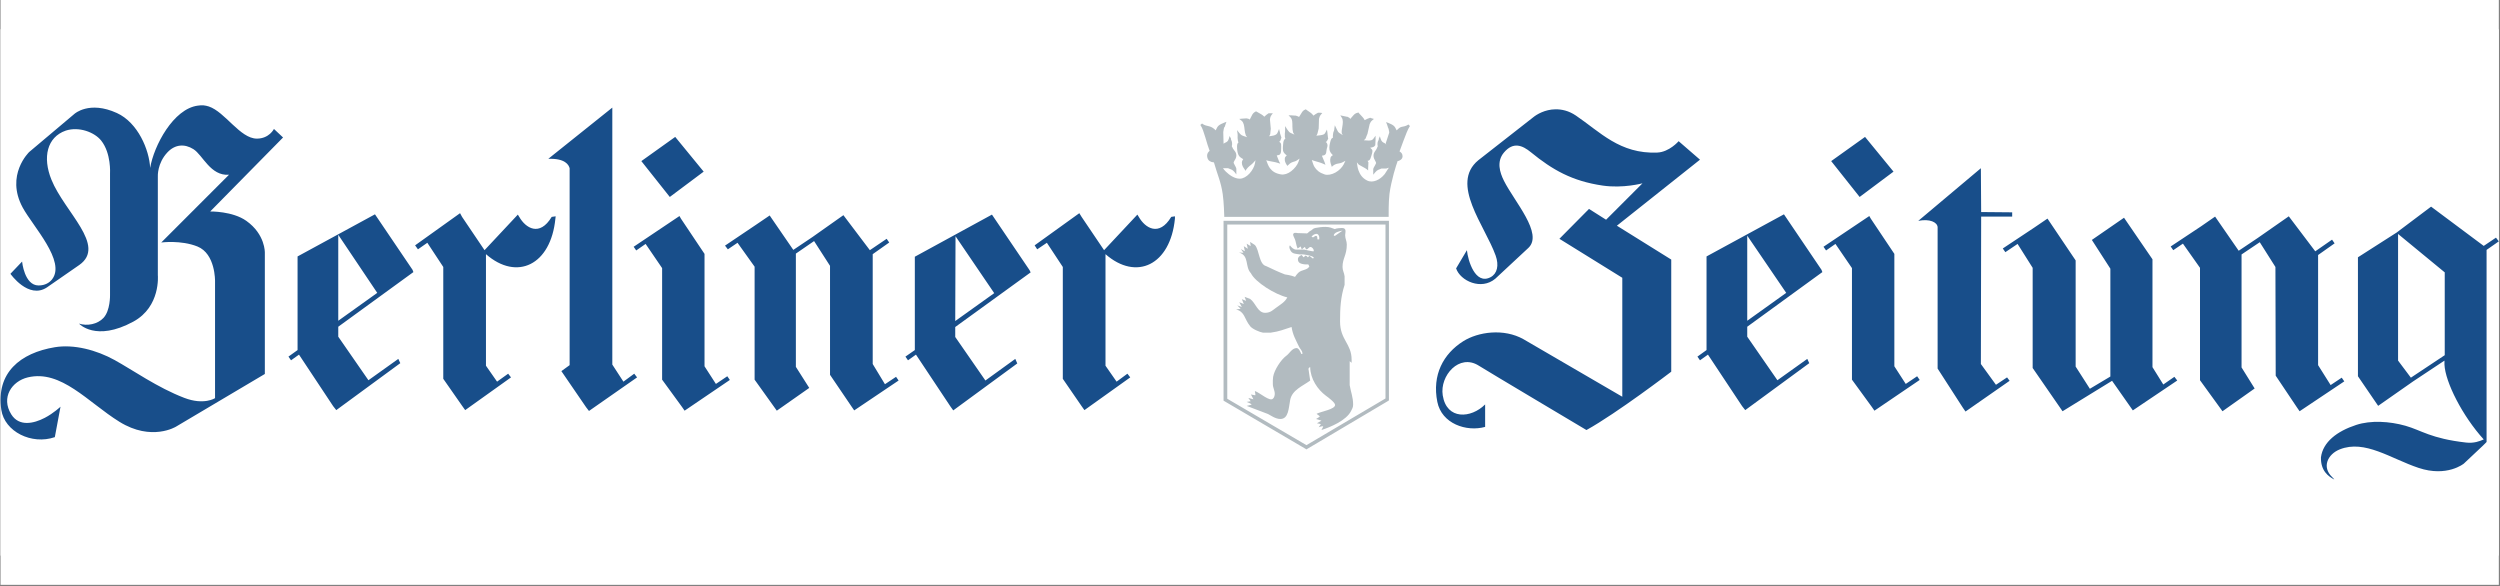 <svg width="1710" height="401" viewBox="0 0 1710 401" fill="none" xmlns="http://www.w3.org/2000/svg">
<rect x="0" y="0" width="1710" height="401" fill="#808080" stroke="none"/>
<rect width="1708.81" height="400.026" transform="translate(0.38)" fill="white"/>
<g clip-path="url(#clip0_115_43)">
<rect width="1708.81" height="360.026" transform="translate(0.38 20)" fill="white"/>
<path d="M139.106 72.043C137.872 71.952 136.609 72.086 135.407 72.237C118.585 74.354 105.212 99.722 102.705 114.867C102.106 102.525 94.351 83.862 79.931 77.298C61.026 68.687 50.927 77.882 50.927 77.882L19.977 103.966C19.977 103.966 3.486 119.686 15.5 141.924C22.5 154.872 45.36 178.814 35.549 191.171C33.875 193.273 30.901 195.259 26.401 195.259C16.637 195.259 15.111 178.908 15.111 178.908L7.13 187.278C7.13 187.278 19.409 204.898 32.046 196.621L54.236 181.244C73.048 168.007 44.13 145.085 35.16 122.847C28.978 107.54 32.201 93.844 44.893 89.367C53.847 86.377 64.607 90.356 69.225 96.18C76.147 104.9 75.259 118.565 75.259 118.565V201.877C75.259 201.877 75.516 212.365 70.782 217.449C66.718 221.817 59.609 223.149 54.042 221.343C54.042 221.343 65.371 234.042 91.221 219.98C110.024 209.749 107.961 188.251 107.961 188.251V120.706C107.961 120.706 107.431 111.721 114.579 104.161C119.734 98.718 126.212 98.204 132.293 102.019C138.763 106.084 143.894 120.449 156.625 119.538L110.297 165.866C110.297 165.866 123.72 164.075 135.018 168.591C147.476 173.567 147.086 192.339 147.086 192.339V272.342C147.086 272.342 139.518 277.302 126.064 272.147C107.766 265.148 90.855 253.141 78.373 246.258C65.892 239.375 50.546 235.342 37.496 237.499C13.873 241.415 -2.829 254.956 0.901 280.323C3.136 295.249 21.643 304.468 37.496 299.01L41.389 278.182C41.389 278.182 36.686 282.643 30.683 285.773C22.975 289.791 13.024 291.932 7.714 283.437C0.457 271.836 8.165 260.725 19.004 258.132C41.841 252.674 60.076 275.091 81.683 288.498C103.749 302.179 120.419 291.807 120.419 291.807L181.151 255.796V172.874C181.151 172.874 181.556 160.345 168.498 151.072C159.046 144.353 143.777 144.649 143.777 144.649L193.609 94.038L187.38 88.199C187.38 88.199 184.156 94.817 175.701 94.817C164.247 94.817 154.001 76.551 142.804 72.821C141.545 72.448 140.34 72.133 139.106 72.043ZM418.824 73.6L375.027 108.638C386.605 108.217 389.034 112.788 389.626 115.061V249.762L383.981 253.85L400.916 278.571L402.862 281.101L435.759 258.132L433.813 255.602L426.416 261.052L418.824 249.373V73.6ZM1063.91 74.768C1056.79 74.858 1051.18 78.213 1048.73 80.218L1011.16 109.611C991.607 125.713 1015.75 154.428 1023.03 174.82C1025.41 181.477 1024.13 187.208 1019.53 189.614C1009.07 195.08 1004.08 178.246 1003.37 171.122L995.975 183.58C998.832 192.137 1013.21 198.786 1022.84 190.587L1045.42 169.564C1055.77 159.785 1035.81 137.882 1028.68 123.626C1025.82 117.919 1023.55 110.452 1028.68 104.355C1035.1 96.733 1041.37 99.419 1047.17 104.161C1061.92 116.214 1075.33 123.867 1096.22 126.935C1110.24 128.991 1123.47 125.378 1123.47 125.378L1098.56 150.294L1086.88 142.897L1066.63 163.336L1109.65 190.003V271.369L1042.11 232.049C1028.59 224.426 1011.03 226.98 1000.84 233.411C987.2 242.03 979.453 256.505 983.128 274.873C986.117 289.814 1003 295.56 1015.83 292.002V276.624C1006.21 286.248 989.512 287.393 986.826 270.395C984.716 257.003 998.1 241.548 1011.55 250.151C1016.34 253.219 1085.13 294.143 1085.13 294.143C1105.81 282.737 1143.13 254.239 1143.13 254.239V177.545L1105.95 154.381L1162.79 109.222L1148.19 96.569C1148.19 96.569 1141.79 104.013 1133.6 104.355C1107.93 105.43 1094.38 90.169 1077.92 79.05C1072.98 75.707 1068.18 74.714 1063.91 74.768ZM461.843 93.649L438.679 110.195L458.144 134.721L481.308 117.397L461.843 93.649ZM1275.69 93.649L1252.53 110.195L1271.99 134.721L1295.16 117.397L1275.69 93.649ZM1354.92 115.061L1312.09 151.072C1320.06 149.476 1325.09 152.069 1325.33 155.355V252.098L1342.65 278.96L1344.41 281.491L1374.58 260.468L1372.83 258.132L1365.23 263.193L1354.92 248.983L1355.11 148.152H1376.33V145.233L1355.11 145.038L1354.92 115.061ZM1662.86 141.34L1639.31 159.053L1612.83 175.988V257.354L1626.66 277.598L1650.6 260.857L1672.01 246.648V249.373C1672.58 261.441 1684.37 284.652 1698.87 300.567C1696.13 301.782 1692.23 303.331 1686.8 302.708C1662.61 299.952 1656.23 294.307 1645.34 291.224C1634.46 288.14 1621.61 287.385 1611.67 290.64C1598.4 294.984 1588.88 302.389 1587.53 312.83C1587.3 322.065 1592.61 325.895 1596.68 328.013C1596.37 327.538 1595.88 326.978 1595.32 326.456C1587.83 319.402 1592.24 310.634 1600.38 307.38C1617.53 300.528 1635.22 313.663 1654.3 320.032C1673.77 326.542 1685.25 317.113 1685.25 317.113L1698.29 304.849L1700.82 302.319V170.927L1709.19 165.087L1707.24 162.557L1698.87 168.202L1662.86 141.34ZM314.684 145.817L283.929 167.813L285.875 170.538L292.299 166.061L303.199 182.606V259.106L316.241 277.792L318.188 280.518L349.527 258.132L347.581 255.602L339.989 261.052L332.397 250.151V173.847C353.521 192.355 376.802 181.306 379.893 149.515L380.088 147.958L377.363 148.347C369.07 162.152 359.501 156.009 355.172 148.347L354.199 146.79L331.424 171.122L316.047 148.347L314.684 145.817ZM738.252 145.817L707.691 167.813L709.443 170.538L716.062 166.061L726.962 182.606V259.106L739.809 277.792L741.756 280.518L773.095 258.132L771.149 255.602L763.752 261.052L756.16 250.151V173.847C777.284 192.355 800.565 181.306 803.656 149.515V147.958L801.126 148.347C792.833 162.152 783.264 156.009 778.935 148.347L777.962 146.79L755.187 171.122L739.809 148.347L738.252 145.817ZM256.482 146.595L203.536 175.404V239.445L197.307 243.922L199.059 246.453L204.51 242.56L227.868 277.792L230.009 280.518L273.806 248.4L272.444 245.48L252.005 260.079L231.372 230.297V223.484L282.761 186.11L282.177 184.553L256.482 146.595ZM1220.22 146.595L1167.27 175.404V239.445L1161.04 243.922L1162.79 246.453L1168.24 242.56L1191.6 277.792L1193.74 280.518L1237.54 248.4L1236.18 245.48L1215.74 260.079L1195.11 230.297V223.484L1246.5 186.11L1245.91 184.553L1220.22 146.595ZM678.493 146.79L625.742 175.599V239.445L619.318 243.922L621.07 246.453L626.521 242.56L650.074 277.987L652.02 280.712L695.818 248.594L694.455 245.48L674.016 260.273L653.383 230.491V223.678L704.966 186.305L704.188 184.747L678.493 146.79ZM576.884 147.179L555.666 162.168L542.624 170.927L527.247 148.542L526.468 147.374L516.735 153.992L495.907 168.007L497.854 170.538L504.472 166.061L516.151 182.412V259.689L531.334 280.907L553.525 265.334L544.376 250.93V173.458L556.834 164.893L567.735 181.828V256.38L582.529 278.182L584.28 280.712L614.647 260.273L612.895 257.743L605.303 262.804L596.933 248.983V173.847L608.223 165.866L606.471 163.336L594.987 171.122L576.884 147.179ZM464.763 147.763L433.423 168.786L435.175 171.316L441.599 166.839L452.889 183.385V259.689L466.514 278.376L468.266 280.907L499.216 259.884L497.465 257.354L489.678 262.609L481.892 250.541V173.652L465.736 149.515L464.763 147.763ZM1278.61 147.763L1247.27 168.786L1249.03 171.316L1255.45 166.839L1266.74 183.385V259.689L1280.36 278.376L1282.12 280.907L1313.07 259.884L1311.32 257.354L1303.53 262.609L1295.74 250.541V173.652L1279.59 149.515L1278.61 147.763ZM1565.53 147.958L1544.32 162.752L1531.27 171.511L1515.12 148.152L1505.58 154.771L1484.75 168.591L1486.5 171.122L1493.12 166.645L1504.8 183.19V260.079L1520.18 281.296L1542.18 265.724L1533.22 251.319V174.042L1545.68 165.671L1556.39 182.606L1556.58 256.964L1571.18 278.766L1572.93 281.296L1603.49 260.857L1601.74 258.327L1594.15 263.388L1585.58 249.762V174.431L1596.87 166.45L1595.12 163.919L1583.64 171.9L1565.53 147.958ZM1452.83 148.931L1430.83 164.114L1443.49 183.774V257.548L1429.47 265.918L1419.74 250.735V178.129L1400.47 149.515L1391.32 155.744L1369.91 169.954L1371.66 172.484L1380.03 166.839L1390.34 183.19V251.709L1410.78 281.296L1444.65 260.468L1458.86 280.712L1489.23 260.273L1487.28 257.743L1479.69 262.999L1472.29 251.125V177.351L1452.83 148.931ZM1640.28 160.026L1672.2 186.305V242.949L1649.04 258.327L1640.28 246.648V160.026ZM231.372 160.61L258.039 200.32L231.372 219.396V160.61ZM1195.11 161.194L1221.77 200.32L1195.11 219.396V161.194ZM653.577 161.584L680.05 200.515L653.383 219.591L653.577 161.584Z" fill="#184E8A"/>
<path fill-rule="evenodd" clip-rule="evenodd" d="M893.234 74.752L892.763 74.94C891.338 75.476 890.723 76.465 890.125 77.483C889.642 78.307 889.083 79.164 888.524 80.026C888.312 79.909 888.16 79.707 887.959 79.65C887.4 79.489 886.869 79.315 886.358 79.084H886.169H885.981L883.249 78.896H881.366L882.684 80.215C884.127 81.74 883.975 84.033 884.003 86.62C884.017 87.913 884.133 89.3 884.474 90.576C884.623 91.132 885.122 91.566 885.416 92.083C884.501 91.678 883.453 91.228 882.873 90.953C881.983 90.531 881.501 90.039 880.518 88.598L879.011 86.243V88.975C879.038 89.629 878.99 89.869 878.822 91.518V91.706C878.905 92.288 878.811 92.915 878.822 93.496C878.831 93.909 879.076 94.306 879.199 94.814C878.928 95.005 878.655 95.25 878.446 95.568C878.131 96.045 877.869 96.582 877.786 97.358C877.57 99.435 877.339 101.301 877.598 103.009C877.801 104.353 878.967 105.389 880.141 106.306C880.015 106.458 879.816 106.638 879.576 106.871C879.256 107.182 878.891 107.6 878.822 108.284C878.611 110.271 879.236 111.28 879.953 112.523L880.518 113.464L881.366 112.711C882.751 111.192 884.099 110.843 885.793 110.356C886.777 110.073 887.848 109.151 888.901 108.472C888.708 109.254 888.404 109.874 888.147 110.733C887.42 112.81 885.495 115.288 883.249 117.044C881.004 118.8 878.46 119.65 876.279 119.304C872.621 118.725 870.334 117.285 868.65 115.066C867.522 113.58 866.82 111.508 866.107 109.603C866.812 109.873 867.476 110.007 868.273 110.168C870.308 110.579 872.58 110.914 873.924 111.392L875.714 111.957L874.866 110.356L873.359 106.494V106.306C874.148 106.093 875.047 106.126 875.526 105.552C876.15 104.804 876.279 103.759 876.279 102.256C876.279 100.993 876.433 99.758 876.279 98.676C876.202 98.135 875.966 97.795 875.526 97.358C875.372 97.205 875.061 97.101 874.866 96.981C875.037 96.835 875.384 96.789 875.526 96.604C875.918 96.091 875.998 95.518 876.279 94.626L876.468 94.438V94.061L875.526 91.141V90.764L874.866 88.221L873.924 90.576C873.552 91.608 872.768 92.238 871.381 92.648C870.405 92.937 869.204 93.016 868.085 93.213C868.296 92.683 868.762 92.226 868.838 91.706C868.986 90.691 868.956 89.675 869.215 88.221V88.033L868.65 81.816C868.752 80.504 869.011 79.668 869.686 78.708L870.628 77.483H869.026H868.085H867.896H867.708C866.511 78.215 865.738 78.956 864.788 79.838C864.134 79.164 863.391 78.572 862.81 78.237L859.513 76.353L859.136 76.165L858.76 76.353C857.396 77.032 856.703 78.009 856.216 79.084C855.811 79.98 855.294 80.874 854.804 81.816C854.587 81.727 854.438 81.38 854.238 81.345C853.666 81.244 853.261 81.144 852.731 80.968H852.543H852.355L849.623 81.157L847.645 81.345L849.246 82.57C850.841 83.937 851.021 86.217 851.318 88.786C851.467 90.071 851.694 91.415 852.166 92.648C852.345 93.115 852.824 93.444 853.108 93.873C852.234 93.598 851.137 93.225 850.565 93.025C849.634 92.698 848.96 92.471 847.833 91.141L846.138 88.975L846.515 91.706C846.609 92.358 846.515 92.595 846.515 94.249V94.438C846.658 95.009 846.631 95.556 846.703 96.133C846.753 96.535 846.911 97.063 847.08 97.546C846.883 97.738 846.656 97.836 846.515 98.111C846.252 98.619 846.138 99.306 846.138 100.089C846.138 102.245 846.348 104.271 847.08 105.929C847.666 107.256 849.016 108.093 850.376 108.849C850.258 109.023 850.158 109.188 850 109.414C849.717 109.818 849.435 110.514 849.435 111.204C849.435 113.283 850.439 114.615 851.318 115.819L851.884 116.855L852.543 115.819C853.832 114.07 855.086 113.251 856.405 112.146C857.136 111.533 857.993 110.466 858.76 109.603C858.683 110.329 858.463 111.149 858.383 111.769C857.989 113.935 856.558 116.656 854.615 118.739C852.672 120.823 850.235 122.224 848.022 122.224C844.478 122.224 841.052 119.882 838.508 117.42C837.291 116.243 837.244 115.973 836.53 115.066H836.719H840.015C840.888 115.4 841.809 115.722 842.37 116.008C843.028 116.343 843.592 116.7 844.348 117.609L845.667 119.304V117.232V115.631V115.442C845.514 114.581 844.997 113.753 844.537 112.899C844.306 112.472 844.123 112.083 843.971 111.769C843.82 111.455 843.783 111.207 843.783 111.392C843.783 111.071 844.004 110.404 844.537 109.603C845.069 108.801 845.667 107.717 845.667 106.306C845.667 104.825 845.022 103.858 844.348 103.009C843.675 102.16 843.142 101.447 842.935 100.654H842.747C842.691 100.441 842.706 100.312 842.653 100.183C842.636 100.217 842.55 100.17 842.559 100.089C842.558 100.043 842.593 99.986 842.559 99.901C842.579 99.725 842.706 99.459 842.747 99.053C842.94 97.108 842.187 95.802 841.993 95.38C841.964 95.315 841.993 94.814 841.993 94.814L841.052 93.025L840.486 95.003C839.852 96.959 838.975 97.191 837.755 97.734C837.516 97.841 837.168 98.176 836.907 98.299V98.111V97.923L836.719 90.576V90.293C836.925 88.972 837.094 87.412 837.566 86.808H837.755V86.62L838.32 84.924L838.885 83.323L837.378 83.888C835.727 84.581 834.565 85.07 833.61 85.866C832.8 86.542 832.204 87.653 831.538 89.163C830.291 87.828 828.748 86.795 827.205 86.431C825.382 86.002 823.699 85.716 822.307 84.547C822.259 84.507 822.166 84.59 822.119 84.547L820.989 85.49C821.022 85.534 821.144 85.631 821.177 85.678C822.362 87.339 823.433 90.588 824.474 94.061C825.498 97.478 826.474 100.914 827.394 103.198C826.871 103.602 825.446 104.728 825.698 107.059C825.855 108.487 826.482 109.575 827.394 110.168C828.192 110.686 829.054 110.975 829.937 111.015C830.062 111.021 830.19 111.015 830.314 111.015C832.663 119.406 835.104 124.17 836.342 132.774C837.159 138.452 837.378 147.562 837.378 147.562V148.315H838.132H949.09H949.843V147.562C949.843 147.562 949.713 138.349 950.408 132.585C950.934 128.228 952.207 122.967 953.328 118.739C953.889 116.625 954.466 114.714 954.929 113.276C955.393 111.838 955.773 110.713 955.871 110.544L955.683 110.356C957.513 109.931 959.356 108.88 959.356 106.871C959.356 105.068 958.323 104.192 957.284 103.574C957.334 103.418 958.503 100.284 959.922 96.416C961.34 92.548 963.049 88.201 964.254 86.431C964.283 86.389 964.415 86.282 964.443 86.243L963.878 85.678L963.312 85.113C963.225 85.175 963.21 85.244 963.124 85.301C961.497 86.383 960.008 86.487 958.603 86.808C957.471 87.067 956.351 88.054 955.306 89.163C954.696 87.831 954.083 86.684 953.328 86.055C952.373 85.258 951.309 84.773 949.655 84.077L948.053 83.511L948.713 85.113L949.278 86.808V86.996C949.731 87.581 950.022 89.023 950.22 90.293C950.241 90.432 950.197 90.628 950.22 90.764L947.865 97.923V98.299L948.053 98.488C948.114 98.647 948.185 98.716 948.242 98.865C947.835 98.651 947.475 98.085 947.112 97.923C945.89 97.379 945.014 96.958 944.38 95.003L943.815 93.213L943.061 95.003C943.061 95.003 943.093 95.498 943.061 95.568C942.862 96.006 942.014 97.12 942.214 99.053C942.265 99.555 942.384 99.927 942.402 100.089C942.296 100.269 942.117 100.494 942.025 100.843C941.809 101.669 941.305 102.344 940.706 103.198C940.108 104.051 939.482 105.041 939.482 106.494C939.482 107.872 940.065 108.992 940.518 109.791C940.972 110.59 941.272 111.203 941.272 111.581C941.272 111.397 941.234 111.643 941.083 111.957C940.932 112.271 940.748 112.661 940.518 113.088C940.059 113.941 939.451 114.776 939.294 115.631V115.819V117.42V119.493L940.706 117.797C941.467 116.887 942.027 116.531 942.684 116.196C943.281 115.892 943.987 115.626 944.945 115.254H948.053H948.242C948.914 115.086 949.472 114.861 950.031 114.689C949.838 114.983 949.666 115.134 949.466 115.442C948.548 116.86 947.583 118.416 947.112 119.116C947.082 119.159 946.948 119.268 946.923 119.304C945.55 121.03 943.511 122.621 941.46 123.449C939.327 124.309 937.086 124.48 935.055 123.449C931.774 121.777 930.224 119.288 929.215 116.573C928.535 114.742 928.391 112.927 928.085 111.015C928.696 111.562 928.851 112.245 929.592 112.711C931.38 113.835 933.475 114.769 934.678 115.631L935.808 116.573V115.066L935.997 111.392V111.015L935.808 110.733L935.432 109.979C935.891 109.914 936.204 109.913 936.562 109.603C937.278 108.981 937.569 108.101 937.975 106.683C938.343 105.392 938.818 104.198 938.728 103.009C938.671 102.248 937.797 101.684 937.221 101.031C937.587 100.994 937.926 100.935 938.352 100.843C939.135 100.673 939.906 100.452 940.518 99.524L940.706 99.336V99.053L940.895 95.38V92.836L939.294 95.003C938.651 95.889 937.631 96.121 936.185 96.133C935.164 96.141 934.024 96.063 932.889 95.945C933.269 95.469 933.884 95.132 934.113 94.626C934.535 93.692 934.784 92.652 935.432 91.329V91.141L936.845 84.924C937.276 83.855 937.695 83.066 938.54 82.381L939.765 81.345L938.352 80.968L937.41 80.591H937.221H937.033C935.647 80.979 934.649 81.581 933.454 82.193C933.019 81.306 932.443 80.535 931.947 80.026L929.403 77.295L929.215 76.918L928.65 77.106C927.152 77.384 926.306 78.185 925.542 79.084C924.895 79.846 924.313 80.561 923.564 81.345C923.327 81.122 923.243 80.711 922.998 80.591C922.476 80.337 922.049 80.154 921.586 79.838H921.397H921.209L918.477 79.273L916.782 78.896L917.724 80.403C918.877 82.155 918.523 84.444 918.1 86.996C917.889 88.273 917.61 89.637 917.724 90.953C917.772 91.512 918.286 91.912 918.477 92.46C917.62 91.879 916.659 91.333 916.122 90.953C915.318 90.382 914.956 89.814 914.239 88.221L913.014 85.678L912.637 88.409C912.625 88.502 912.654 88.705 912.637 88.786C912.538 89.281 912.273 89.592 911.884 90.953V91.141C911.863 91.73 911.785 92.073 911.695 92.648C911.63 93.066 911.658 93.713 911.695 94.249C911.448 94.381 911.16 94.396 910.942 94.626C910.549 95.041 910.307 95.664 910.094 96.416C909.499 98.491 909.094 100.46 909.341 102.256C909.548 103.763 910.492 104.985 911.695 106.117C911.533 106.251 911.346 106.321 911.13 106.494C910.746 106.802 910.283 107.147 910.094 107.813C909.521 109.815 910.06 111.503 910.565 112.899L910.942 114.124L911.884 113.276C913.531 112.006 914.994 111.933 916.782 111.581C917.845 111.371 919.087 110.552 920.267 109.979C919.873 110.843 919.371 111.823 919.042 112.523C917.999 114.457 915.977 116.604 913.485 117.986C910.993 119.367 908.148 119.987 906.044 119.304C902.511 118.158 900.467 116.385 899.074 114.124C898.219 112.737 897.835 110.99 897.284 109.414C897.97 109.755 898.66 109.928 899.45 110.168C901.459 110.776 903.636 111.344 904.914 111.957L906.609 112.711L906.044 111.015L904.254 106.683V106.494C905.09 106.365 905.87 106.276 906.421 105.741C907.119 105.061 907.206 104.127 907.363 102.632C907.494 101.377 908.061 100.428 908.022 99.336C908.002 98.79 907.754 98.027 907.363 97.546C907.232 97.385 906.968 97.304 906.797 97.169C906.913 97.078 907.069 97.091 907.174 96.981C907.619 96.513 908.029 95.86 908.399 95.003L908.587 94.814L908.399 94.626L908.022 91.518V91.141L907.645 88.598L906.421 90.953C905.945 91.94 904.922 92.197 903.501 92.46C902.553 92.635 901.468 92.762 900.392 92.836C900.671 92.317 901.013 91.852 901.146 91.329C901.399 90.336 901.582 89.26 901.994 87.844V87.656L902.182 81.628V81.345C902.423 80.16 902.77 79.268 903.501 78.425L904.443 77.295L902.936 77.106H901.994H901.805H901.523C900.266 77.715 899.447 78.313 898.414 79.084C897.845 78.397 897.248 77.673 896.719 77.295L893.611 75.128L893.234 74.752ZM836.907 151.047V152.271V273.496V274.061L837.566 274.438L893.045 307.029L893.611 307.405L894.176 307.029L949.466 274.25L950.031 273.873V273.308V152.271V151.047H948.901H838.32H836.907ZM839.45 153.59H947.677V272.554L893.611 304.485L839.45 272.743V153.59ZM906.609 155.191C903.939 155.191 902.193 155.501 899.639 155.945C897.856 156.28 897.857 157.224 895.965 158.111C895.078 158.563 894.31 160.07 893.422 159.618L887.582 159.43C887.582 159.43 885.575 158.925 884.851 159.618C884.555 159.899 884.474 160.655 884.474 160.655C885.034 162.546 885.835 163.415 886.169 165.082C886.613 167.083 886.913 168.539 887.582 169.98L889.654 168.567C889.989 169.229 890.167 170.319 890.502 170.545L892.386 168.943C893.055 169.27 892.941 170.545 893.611 170.545C894.724 170.545 895.229 168.943 896.342 168.943C897.564 168.943 898.603 170.52 898.603 171.298C898.603 171.407 898.603 171.754 898.603 171.863H897.661C895.216 171.529 894.425 171.177 892.198 170.733H886.358C884.575 170.515 883.312 169.145 882.308 167.813C881.638 168.701 881.973 169.657 882.308 170.545C883.53 173.659 885.523 173.469 889.089 174.03H891.444C893.118 174.248 898.603 175.045 898.603 176.385C898.603 176.603 898.075 176.761 897.849 176.761L895.683 174.972L894.552 176.008C894.218 175.564 893.489 174.892 893.045 174.783L891.633 176.008L890.314 174.407C888.873 175.068 887.771 175.886 887.771 177.326C887.77 180.114 890.197 180.485 892.198 180.812C893.755 181.037 895.306 180.29 895.306 181.848C895.306 182.073 895.683 182.036 895.683 182.036C894.32 185.026 890.412 184.199 887.959 186.651C887.229 187.379 886.544 188.263 885.793 189.383C883.275 188.329 879.069 187.688 878.822 187.688C873.917 185.78 871.284 184.481 866.107 182.036C861.069 180.868 861.489 171.136 858.383 167.625L855.086 165.458L855.463 168.378L852.731 166.683L853.485 170.168L850.753 168.378L851.507 171.863L848.775 170.356L850.565 172.899L847.457 172.711C854.768 174.954 851.299 182.309 855.651 186.934C858.537 192.938 872.095 201.466 880.518 203.418C878.84 206.701 875.927 208.186 872.606 210.67C870.978 211.76 869.168 213.967 865.353 213.967C860.183 213.967 858.901 207.179 855.086 204.454L851.318 203.041L852.355 205.772L849.435 204.642L850.753 207.939L847.645 206.714L849.435 210.011L846.326 208.881L848.587 211.236L845.479 211.612C851.676 213.473 850.85 217.747 855.086 223.104C856.76 225.221 861.946 227.258 863.846 227.531H869.215C875.202 226.713 878.268 225.304 883.438 223.669C884.255 229.112 886.344 232.506 888.524 237.138C889.069 238.501 890.879 239.762 890.879 241.942C890.879 242.214 890.125 242.13 890.125 242.13C889.861 241.586 888.558 238.08 886.923 238.08C883.653 238.08 882.021 241.908 879.576 243.543C876.306 245.996 871.634 252.869 870.816 257.766C870.544 259.674 870.628 260.851 870.628 262.758C870.628 265.203 871.946 266.993 871.946 269.446C871.946 270.536 871.445 272.198 870.628 272.743C868.471 274.822 861.824 268.683 858.383 267.468C858.18 268.044 858.968 269.625 858.571 270.388L855.651 269.823L857.347 273.12L853.862 272.178C854.243 272.575 855.081 274.049 855.463 274.438L852.731 274.909C853.3 275.112 856.23 276.225 856.028 276.793L852.731 277.641L867.331 283.198C868.966 284.016 872.444 286.589 875.714 286.589C881.429 286.589 881.406 279.219 882.496 273.496C883.859 266.691 890.984 264.117 896.154 260.309L895.306 254.47C895.306 253.107 894.246 251.896 896.154 251.079C896.294 259.262 901.347 266.489 906.797 270.576C908.697 271.939 913.202 275.346 913.202 276.981C913.202 279.979 903.851 281.375 900.581 283.01C900.853 283.555 902.475 284.17 902.747 284.988L900.204 286.589L903.877 287.719L900.769 289.509C901.314 289.509 902.956 290.074 903.501 290.074L901.994 292.241C902.539 291.968 904.829 291.225 905.102 291.77L903.877 294.124C909.865 292.217 920.859 287.658 924.129 281.126C924.674 279.763 925.542 278.973 925.542 276.793C925.542 271.623 924.004 268.315 923.187 263.418V247.028L924.505 248.159V246.087C924.506 234.921 916.593 232.607 916.593 219.807C916.593 210.83 916.977 203.286 919.702 194.846V189.006C919.429 186.554 918.289 185.046 918.289 182.601C918.289 176.606 921.209 174.606 921.209 167.248C921.209 164.803 920.078 163.296 920.078 160.843C920.078 159.208 921.455 155.945 917.912 155.945C916.822 155.945 913.832 156.153 913.014 156.698C911.239 156.037 909.389 155.191 906.609 155.191ZM918.289 157.735L913.014 161.408L912.261 161.031C912.595 159.03 915.618 158.178 918.289 157.735ZM900.016 159.995C901.433 159.668 902.261 161.087 902.37 162.162V163.763H901.146L900.958 161.973C900.405 161.724 901.188 161.221 899.639 161.408L898.226 162.35L897.472 162.162L897.096 161.973C897.828 160.813 898.832 160.268 900.016 159.995Z" fill="#B2BBC0"/>
</g>
<defs>
<clipPath id="clip0_115_43">
<rect width="1708.81" height="360.026" fill="white" transform="translate(0.38 20)"/>
</clipPath>
</defs>
</svg>
